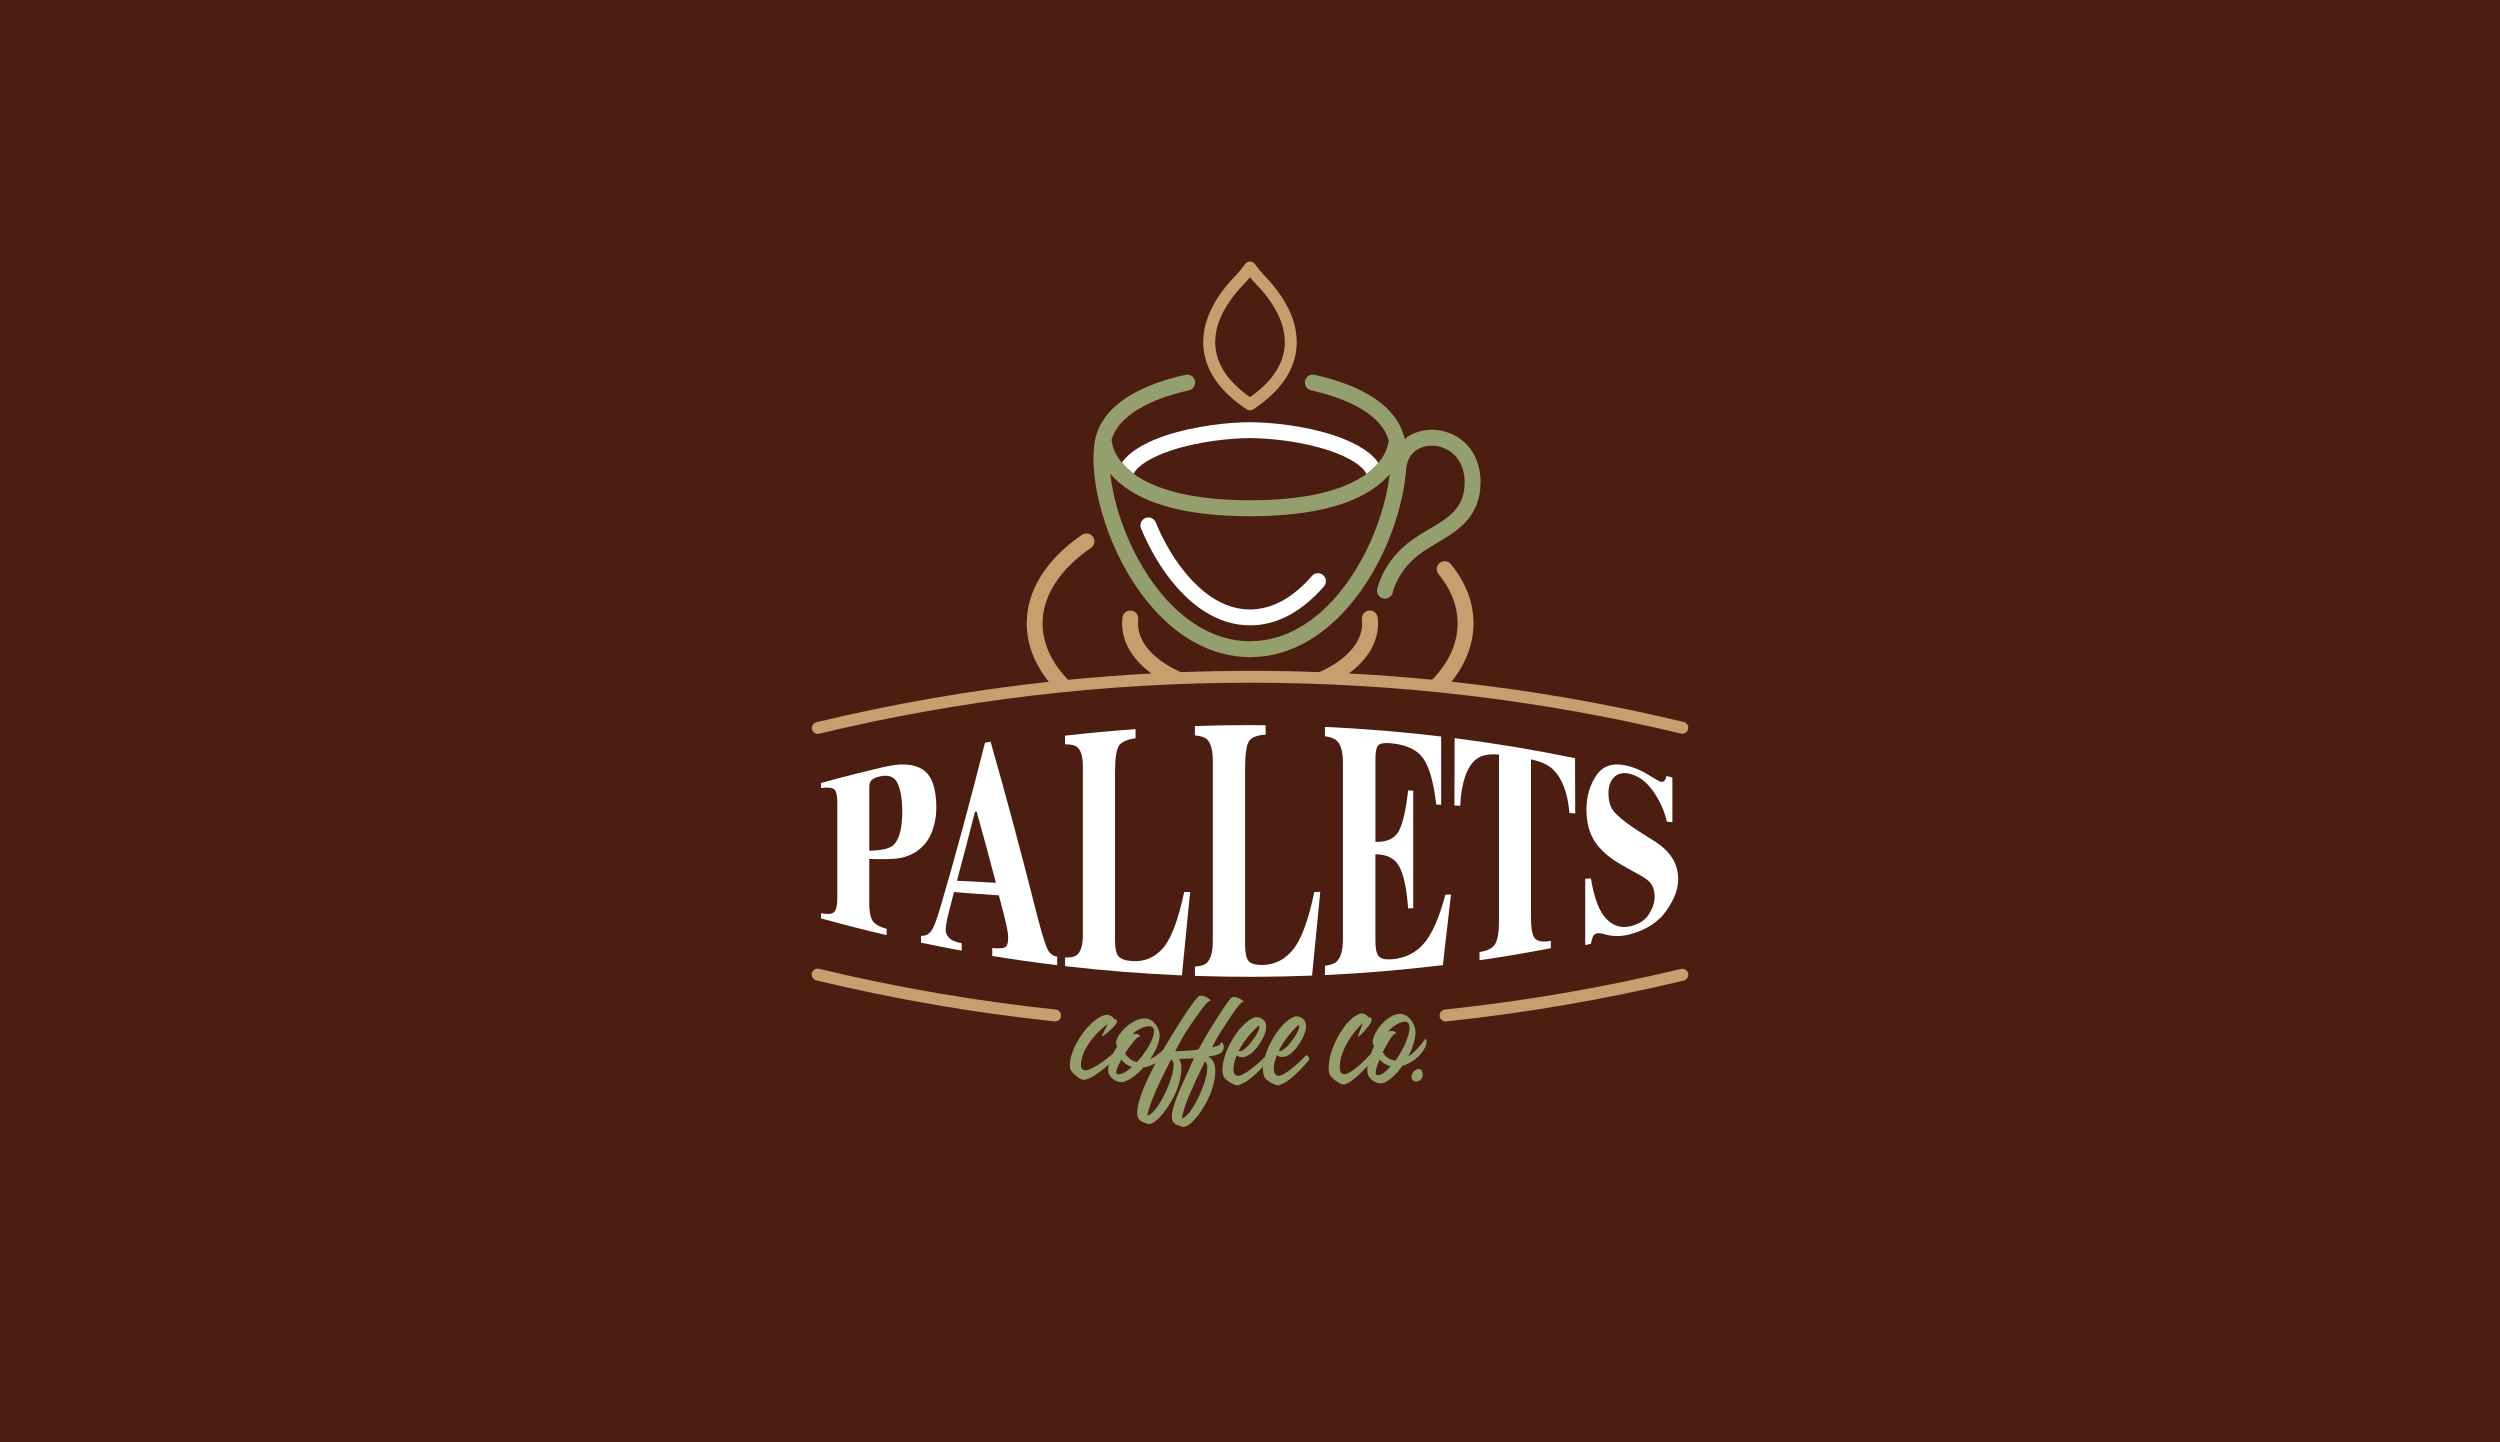 <?xml version="1.0" encoding="UTF-8"?>
<svg id="Layer_1" data-name="Layer 1" xmlns="http://www.w3.org/2000/svg" xmlns:xlink="http://www.w3.org/1999/xlink" viewBox="0 0 1300 750">
  <defs>
    <style>
      .cls-1 {
        fill: #959f6d;
      }

      .cls-2 {
        fill: #fff;
      }

      .cls-3 {
        fill: none;
      }

      .cls-4 {
        fill: #4c1e11;
      }

      .cls-5 {
        fill: #c79f6f;
      }

      .cls-6 {
        clip-path: url(#clippath);
      }
    </style>
    <clipPath id="clippath">
      <rect class="cls-3" x="422.096" y="135.983" width="455.807" height="449.982"/>
    </clipPath>
  </defs>
  <rect class="cls-4" x="-125.61" y="-1" width="1551.221" height="752"/>
  <g class="cls-6">
    <g>
      <path class="cls-2" d="M649.952,325.189h.096c13.811-.048,26.738-6.875,38.424-20.28,1.492-1.719,1.325-4.333-.406-5.837-1.719-1.504-4.333-1.325-5.825.406-10.051,11.543-20.889,17.403-32.264,17.451-11.328-.036-22.166-5.909-32.217-17.451-6.565-7.532-12.366-17.165-16.783-27.836-.871-2.113-3.294-3.115-5.395-2.244-2.113.871-3.115,3.294-2.232,5.395,4.763,11.495,11.053,21.904,18.191,30.104,11.686,13.417,24.613,20.232,38.424,20.28"/>
      <path class="cls-2" d="M589.518,246.396c1.755-4.058,9-8.666,19.194-12.08,14.312-4.787,31.19-6.493,41.3-6.493s26.977,1.695,41.288,6.493c10.277,3.438,17.559,8.093,19.23,12.175,1.719-1.253,3.175-2.519,4.393-3.748.668-.68,1.277-1.349,1.838-2.017-4.822-7.245-15.804-11.901-22.835-14.252-15.255-5.109-33.195-6.923-43.914-6.923s-28.66,1.814-43.914,6.923c-6.995,2.34-17.893,6.959-22.751,14.133.585.704,1.218,1.42,1.934,2.137,1.182,1.194,2.59,2.423,4.249,3.641"/>
      <path class="cls-2" d="M464.304,439.672c-2.053,1.707-6.135,2.59-12.259,2.686v-33.16c0-1.683.442-2.913,1.325-3.688s2.352-1.385,4.393-1.814c4.452-.943,7.472.275,9.048,3.76,1.576,3.474,2.363,8.356,2.363,14.527,0,9.048-1.635,15.004-4.882,17.702M484.19,433.549c1.802-4.237,2.698-8.821,2.698-13.632,0-9.871-2.304-16.556-6.899-19.636-4.596-3.115-11.292-3.557-20.077-1.504-11.041,2.566-22.035,5.348-32.981,8.367v2.65c3.318-.477,5.562-.286,6.732.525s1.743,3.318,1.743,7.496v49.095c0,3.939-.573,6.434-1.719,7.425-1.146,1.003-3.402,1.194-6.756.561v2.65c11.328,3.163,22.703,6.076,34.138,8.738v-3.294c-3.485-.931-5.861-2.256-7.138-3.951-1.277-1.695-1.91-4.787-1.91-9.334v-23.037c6.123.167,10.743.107,13.87-.167s6.243-1.229,9.37-2.924c4.13-2.423,7.114-5.777,8.905-10.015"/>
      <path class="cls-2" d="M497.619,457.983c3.115-11.578,6.243-23.563,9.37-35.905.286-.024.585-.036.871-.06,3.33,11.96,6.673,24.315,10.003,37.039-6.756-.334-13.512-.692-20.256-1.074M544.219,492.527c-1.289-3.115-3.247-9.931-5.861-20.232-7.771-30.605-15.517-59.635-23.264-86.599-.967.167-1.934.334-2.889.489-7.699,30.522-15.398,59.062-23.061,85.107-1.826,6.183-3.223,10.015-4.202,11.698-1.516,2.674-3.521,3.855-6.004,3.605v3.593c7.031,1.48,14.085,2.865,21.14,4.166v-3.903c-2.363-.454-4.142-1.062-5.324-1.802-1.993-1.325-2.984-3.044-2.984-5.18,0-1.743.454-4.464,1.373-8.2.442-1.755,1.42-5.503,2.936-11.399,7.759.621,15.541,1.194,23.336,1.707.883,3.354,1.767,6.744,2.65,10.146.585,2.256,1.038,4.178,1.373,5.777.537,2.698.812,4.703.812,5.992,0,2.865-.537,4.572-1.6,5.121-1.074.549-3.306.692-6.684.382v4.106c11.232,1.838,22.488,3.438,33.78,4.798v-4.464c-2.387-.155-4.226-1.814-5.515-4.918"/>
      <path class="cls-2" d="M604.653,493.136c-4.297,4.858-9.597,7.066-15.923,6.637-3.521-.239-5.885-1.074-7.102-2.495-1.206-1.42-1.814-4.166-1.814-8.272v-87.435c0-7.305.704-11.937,2.125-13.906,1.42-1.958,4.261-3.223,8.535-3.748v-4.763c-12.235.859-24.458,1.993-36.645,3.39v4.5c3.032-.036,5.133.454,6.291,1.444,1.981,1.611,2.972,5.061,2.972,10.301v87.351c0,5.288-1.038,8.797-3.115,10.456-1.229.991-3.271,1.42-6.135,1.289v4.5c20.197,2.352,40.465,3.951,60.757,4.81,1.42-14.407,2.841-28.851,4.261-43.329-1.027-.012-2.053-.024-3.08-.036-3.115,14.682-6.816,24.434-11.113,29.292"/>
      <path class="cls-2" d="M672.333,493.864c-4.297,5.204-9.609,7.878-15.947,7.926-3.533.024-5.897-.668-7.114-2.053-1.218-1.397-1.826-4.237-1.826-8.523v-91.529c0-7.651.716-12.45,2.137-14.395s4.273-3.044,8.558-3.259v-4.918c-12.259-.119-24.518.024-36.776.442v4.882c3.044.215,5.157.907,6.314,2.065,1.981,1.886,2.984,5.646,2.984,11.256v93.487c0,5.658-1.05,9.478-3.139,11.435-1.229,1.17-3.283,1.802-6.159,1.898v4.882c20.304.692,40.62.645,60.912-.143,1.42-14.539,2.841-29.053,4.261-43.521-1.027.012-2.053.024-3.08.048-3.115,14.765-6.816,24.804-11.113,30.008"/>
      <path class="cls-2" d="M740.347,490.689c-4.226,4.798-9.68,7.58-16.377,8.129-3.545.286-5.897-.251-7.043-1.588s-1.719-3.987-1.719-7.926v-45.072c5.98,0,10.122,2.125,12.426,6.35,2.304,4.237,3.832,11.495,4.584,21.796.883-.036,1.767-.084,2.662-.131v-61.103c-.883-.048-1.767-.095-2.662-.131-1.134,10.23-2.745,17.296-4.858,21.163-2.113,3.867-6.159,5.753-12.139,5.61v-43.079c0-3.509.442-5.837,1.313-6.959.871-1.122,2.913-1.564,6.123-1.313,8.427.668,14.24,3.39,17.427,7.914,3.187,4.536,5.443,12.557,6.768,24.016.848.036,1.707.072,2.554.119v-35.511c-20.089-2.387-40.25-4.058-60.435-5.001v4.846c3.044.442,5.145,1.289,6.314,2.507,2.017,2.005,3.02,5.765,3.032,11.268v91.804c0,5.431-.979,9.179-2.924,11.256-1.265,1.361-3.402,2.208-6.41,2.531v4.846c20.471-.967,40.93-2.686,61.306-5.168,1.409-12.354,2.829-24.613,4.237-36.764-.967.048-1.934.095-2.913.143-3.271,12.08-7.019,20.638-11.244,25.437"/>
      <path class="cls-2" d="M756.402,383.845c-.036,11.662-.072,23.324-.107,34.986,1.003.048,2.005.095,3.008.155.645-12.307,3.474-20.459,8.463-24.279,2.722-2.053,6.625-2.817,11.71-2.316v86.277c0,5.968-.668,10.039-2.005,12.235-1.337,2.184-4.047,3.593-8.117,4.142v4.273c12.39-1.802,24.756-3.891,37.075-6.255v-3.808c-4.214.752-6.995.298-8.332-1.349s-2.005-5.359-2.005-11.089v-81.932c5.169,1.038,9.048,2.865,11.65,5.371,4.619,4.56,7.413,12.032,8.391,22.5.991.072,1.981.155,2.984.239-.036-9.573-.072-19.158-.096-28.743-20.746-4.261-41.635-7.735-62.607-10.409"/>
      <path class="cls-2" d="M858.984,436.533c-2.519-1.516-5.037-3.103-7.568-4.751-6.326-4.142-10.421-7.604-12.235-9.848-1.862-2.22-2.781-5.443-2.781-9.597,0-3.462.991-6.243,2.972-8.224s4.667-2.531,8.069-1.743c4.834,1.134,8.94,4.357,12.307,9.203,3.366,4.87,5.718,10.039,7.054,15.673.955.107,1.898.203,2.841.31v-23.217c-1.015-.286-2.029-.573-3.044-.859-.263,1.062-.609,1.886-1.027,2.471-.43.585-1.194.74-2.304.466-.489-.131-2.459-1.229-5.921-3.39-3.462-2.172-7.054-3.796-10.767-4.727-7.305-1.862-12.736-.418-16.293,4.655-3.557,5.061-5.324,11.208-5.324,18,0,6.374,1.349,11.853,4.023,16.174s7.281,8.582,13.787,12.366c2.184,1.277,4.369,2.507,6.541,3.665,4.058,2.16,6.756,3.772,8.093,5.073,2.005,1.981,3.008,4.619,3.008,8.033,0,2.924-.955,5.885-2.889,9.012-1.922,3.115-5.169,5.3-9.752,6.374-4.703,1.098-8.893-.095-12.545-3.915-3.653-3.808-6.302-10.814-7.95-20.972-.991.072-1.981.143-2.972.203v34.461c.991-.227,1.981-.442,2.972-.668.298-1.588.645-2.829,1.038-3.748.394-.907,1.122-1.468,2.184-1.695.298-.06.656-.084,1.086-.06.43.024.871.072,1.337.143.656.179,1.325.37,1.981.537,2.041.573,4.118.836,6.207.812,2.089-.024,4.154-.322,6.195-.836,8.881-2.292,15.315-6.744,19.325-12.498,4.011-5.801,6.004-11.017,6.004-16.258,0-5.61-1.862-10.206-5.598-14.3-2.005-2.184-4.679-4.261-8.057-6.302"/>
      <path class="cls-1" d="M614.537,581.597c.692-4.751,3.676-11.972,7.174-19.468.358-.776.609-1.54,1.086-2.316,1.206-2.65,2.519-5.18,3.712-7.842,5.085,2.447-5.98,28.564-11.972,29.626M596.56,580.189c1.468-8.069,8.32-21.259,12.438-29.244,5.061,2.375-6.314,28.158-12.438,29.244M591.344,552.221c-2.411-.322-4.56-1.611-6.279-4.536,2.101-3.306,4.524-6.398,5.598-7.46.358-.31,1.313-1.277,1.767-1.146h.227c.454.012.024-.549-.191-.883-.561-.346-1.349-.597-2.041-.621-.573-.024-1.146.072-1.611.275,1.802-2.017,5.992-4.297,8.845-4.226,5.801.143.346,11.28-6.314,18.597M581.58,558.595c-.227,0-.466-.024-.573-.143-1.385-.286.06-3.712,2.077-7.46,1.42,1.814,3.33,3.223,5.503,3.748-2.531,2.423-5.037,3.939-7.007,3.844M646.18,521.079c.151.072.263.107.334.107,1.122-.012-2.256-2.781-4.727-2.757-.68,0-1.349.239-1.814.692-2.96,3.533-6.649,9.573-9.478,14.085-.43.68-.836,1.325-1.218,1.922-1.409,2.328-1.528,2.387-6.135,10.671-3.688.501-7.83.752-11.972.883.048-.143.084-.298.119-.442,4.393-8.129,3.426-6.649,7.854-13.333.048-.072.096-.143.143-.215.836-1.194,8.391-12.509,9.728-12.187h.227c1.241,0-2.101-2.793-4.691-2.793-.68,0-1.241.215-1.707.776-3.199,3.593-7.126,9.74-9.955,14.204-.322.501-.633.991-.919,1.444-1.85,2.948-4.464,7.15-7.21,11.877-1.898,1.802-4.249,3.569-6.673,4.81,2.316-3.45,4.273-7.257,4.858-11.316.346-2.387-.656-5.312-2.447-7.365-1.182-1.361-2.698-2.34-4.417-2.507-.227,0-.454-.012-.68-.024-2.113-.048-4.297.692-6.338,1.874-5.861,3.378-10.444,10.361-8.105,12.641-.824,1.241-1.564,2.507-2.208,3.748-3.581,3.139-8.511,6.852-13.047,8.547-.585.072-1.05.155-1.397.131-.931-.06-1.492-.418-1.802-.979-1.265-2.244.692-7.878,1.85-9.883,2.447-4.536,6.398-9.334,11.734-13.357-.656,1.719-3.283,6.183-3.068,6.41.549.466,5.825-4.094,7.281-6.231.418-.645.549-1.17.501-1.576-.084-.68-.692-1.05-1.397-1.074-.752-1.015-2.065-2.149-3.76-2.22-.227,0-.454-.012-.692.084-1.576.31-3.259,1.158-4.942,2.387-7.377,5.371-14.837,18.072-13.548,25.544.346,1.755,4.763,5.729,6.863,5.861,3.068.215,9.036-4.309,13.261-7.962-.31,1.361-.43,2.65-.298,3.808.346,2.423,3.593,5.216,6.374,5.359,3.963.203,9.633-4.93,11.925-7.592,2.208-.394,4.405-1.206,6.398-2.352-5.324,9.883-10.051,20.567-9.597,26.845.239,3.092,2.913,4.106,4.56,4.417.466.251.812.477,1.277.501,3.784.191,10.516-8.021,14.348-16.771,1.504-3.82,4.357-12.629,1.576-17.141,2.65-.048,5.192-.107,7.735-.275-1.074,2.089-1.922,3.856-2.292,5.18-5.061,10.564-9.692,21.116-9.227,25.675.155,3.104,2.841,3.999,4.381,4.273h.239c.346.239.704.466,1.289.489,3.784.155,10.313-8.093,14.025-16.962,1.934-4.643,5.395-16.795-1.134-19.552,2.996-.406,5.192-1.05,6.47-1.826,2.196-1.432,1.862-3.676,1.42-4.798-.227-.334-.454-.788-.8-.788,0,0-.227,0-.346.107-.812.549.8.561-1.504,1.552-.919.322-1.958.656-3.115.979,3.867-7.46,2.375-4.822,6.422-11.077.036-.06.096-.155.167-.275,1.361-2.161,8.033-12.521,9.299-12.235"/>
      <path class="cls-1" d="M675.425,533.063c1.516,1.719-6.374,13.429-9.836,13.452-.227,0-.346-.107-.573-.215,2.22-4.512,5.646-9.048,10.051-13.214.06-.048.107-.107.167-.167.084.036.143.084.203.155M654.417,533.385h0s.06-.06.096-.084c.048.024.084.06.131.084,1.802,1.456-6.446,13.285-9.955,13.261-.227,0-.346-.119-.573-.227,2.292-4.464,5.813-8.929,10.313-13.023M673.551,528.515c-2.172.645-4.488,2.375-6.684,4.739-3.927,4.237-7.472,10.516-9.12,16.341-2.972,3.008-10.635,9.883-13.918,9.848-.931,0-1.504-.454-1.85-1.027-1.385-2.029.036-7.186,1.074-9.645.8.68,1.838,1.015,2.757,1.015,5.431.012,10.91-8.714,12.235-13.142.37-1.182.454-2.304.346-3.283-.119-1.086-.466-2.005-.955-2.59-1.6-1.564-2.399-1.886-4.56-1.862-2.137.597-4.428,2.232-6.625,4.476-6.684,6.852-12.414,19.492-9.979,26.32.561,1.802,5.312,4.655,7.401,4.679.346-.107.692-.107.931-.334,4.106-1.325,8.881-5.837,12.175-9.334-.131,1.886.048,3.629.585,5.085.585,1.802,5.371,4.619,7.472,4.607.346-.119.692-.119.931-.346,5.694-1.946,12.605-10.146,15.064-13.059.084-1.253-.74-2.268-1.552-2.244h-.119c-2.459,2.698-10.779,10.659-14.276,10.671-.931,0-1.516-.442-1.862-1.003-1.409-2.029-.072-7.245.943-9.752.812.668,1.85,1.003,2.769.991,5.431-.06,10.779-8.94,12.044-13.44.346-1.182.418-2.304.298-3.271-.131-1.122-.501-2.041-.991-2.638-1.623-1.552-2.423-1.862-4.584-1.814"/>
      <path class="cls-1" d="M725.689,551.469c-2.435-.107-4.691-1.277-6.673-4.202,1.79-3.688,3.903-7.174,4.882-8.391.322-.37,1.182-1.468,1.647-1.373.072,0,.155,0,.227-.012.454-.024-.024-.585-.275-.919-.585-.31-1.397-.501-2.089-.466-.573.036-1.134.179-1.588.442,1.611-2.292,5.574-5.097,8.415-5.276,5.801-.382,1.397,11.865-4.548,20.208M716.558,559.097c-.227,0-.466.024-.585-.095-1.409-.179-.286-3.927,1.373-8.057,1.588,1.79,3.617,3.092,5.837,3.438-2.292,2.793-4.643,4.631-6.625,4.715M728.303,527.19c-.227.012-.454.024-.68.048-2.59.167-5.192,1.623-7.436,3.617-4.799,4.261-7.926,11.017-5.586,13.035-.704,1.385-1.325,2.781-1.838,4.166-3.271,3.653-7.83,8.021-12.187,10.253-.573.131-1.038.263-1.385.275-.931.024-1.516-.298-1.886-.859-1.468-2.256-.048-8.391.919-10.612,2.017-5.013,5.491-10.444,10.432-15.195-.489,1.874-2.698,6.828-2.459,7.043.597.442,5.419-4.87,6.673-7.257.06-.119.107-.227.155-.334.668-1.671-.227-2.435-1.301-2.387-.836-1.003-2.244-2.089-3.951-1.993-.227.012-.454.024-.68.155-2.161.668-4.452,2.483-6.601,4.966-6.028,6.971-10.994,19.218-9.203,26.248.513,1.826,5.276,5.61,7.377,5.55,3.08-.072,8.594-5.407,12.462-9.645-.191,1.468-.179,2.841.06,4.047.561,2.531,4.058,5.169,6.852,5.061,3.963-.155,9.131-6.1,11.161-9.12,4.906-1.42,9.561-5.085,11.913-9.704.836-1.468,1.003-4.285.191-4.237-.227.012-.561.275-.979.883-1.779,2.817-4.81,6.052-8.045,8.212,1.981-3.856,3.569-8.045,3.772-12.39.119-2.387-1.003-5.18-2.769-7.174-1.361-1.528-3.115-2.59-4.989-2.614"/>
      <path class="cls-1" d="M737.698,555.85c-1.97.119-4.369,2.698-3.545,5.109.406,1.027,1.361,1.444,2.411,1.397,1.743-.095,3.855-1.731,3.092-4.739-.31-1.277-1.158-1.802-1.97-1.767"/>
      <path class="cls-5" d="M425.188,381.637c.275,0,.549-.036.824-.107l.334-.095c72.992-17.535,148.299-26.427,223.821-26.427s150.83,8.893,223.798,26.415l.084.024c1.564.394,3.139-.489,3.664-1.981h0c.036-.095.072-.179.096-.275.418-1.659-.597-3.342-2.256-3.76l-.107-.024c-39.653-9.525-79.975-16.508-120.642-20.925,5.359-6.684,8.869-13.858,10.444-21.307,0-.048.024-.107.036-.155l.251-1.253c.454-2.519.692-5.061.692-7.616,0-10.85-3.963-21.211-11.793-30.808-1.444-1.767-4.047-2.029-5.813-.597-1.767,1.444-2.029,4.046-.585,5.813,4.476,5.491,7.448,11.22,8.905,17.117.012.096.036.203.06.298.645,2.686.967,5.443.967,8.177,0,10.301-4.548,20.304-13.226,29.304-14.419-1.409-28.874-2.507-43.353-3.271,1.838-1.349,3.521-2.769,5.037-4.237,0,0,.024-.024.036-.036.501-.489.991-.979,1.456-1.48h0c.931-1.003,1.802-2.029,2.59-3.068,0-.012.024-.024.024-.036.382-.501.74-1.015,1.086-1.528.024-.036.048-.084.084-.119.346-.513.668-1.027.967-1.552,0-.012.024-.036.024-.048.609-1.05,1.158-2.125,1.623-3.211.024-.06.06-.119.084-.191.215-.513.418-1.027.609-1.54.024-.072.048-.143.072-.215.179-.525.358-1.05.501-1.588,0-.024.012-.048.024-.084.143-.525.275-1.05.394-1.576,0-.06.024-.119.036-.179.107-.525.191-1.05.275-1.576l.036-.286c.072-.525.119-1.038.167-1.564,0-.084,0-.167.012-.263.036-.549.06-1.098.06-1.647,0-1.003-.06-2.029-.191-3.056-.275-2.268-2.328-3.879-4.596-3.605-2.268.275-3.879,2.328-3.605,4.596.084.692.131,1.397.131,2.065,0,8.2-5.729,16.09-16.138,22.202-.597.346-1.206.68-1.814,1.015-.251.131-.513.275-.764.406-.334.179-.68.346-1.015.513-.836.418-1.671.812-2.542,1.194-11.937-.442-23.885-.656-35.833-.656s-24.124.227-36.156.68c-.859-.382-1.707-.788-2.542-1.206-.346-.179-.704-.346-1.05-.525-.251-.131-.501-.263-.752-.394-.621-.334-1.229-.668-1.826-1.015-10.409-6.123-16.138-14.001-16.138-22.202,0-.668.048-1.361.131-2.065.275-2.268-1.349-4.321-3.605-4.596-2.268-.275-4.321,1.349-4.596,3.605-.119,1.027-.191,2.065-.191,3.056,0,.549.024,1.098.06,1.659,0,.084,0,.167.012.251.036.525.096,1.05.167,1.564l.036.286c.072.525.167,1.05.275,1.576,0,.06.024.119.036.179.119.537.239,1.062.394,1.588,0,.024,0,.048.024.072.155.537.322,1.062.513,1.599.024.072.048.143.072.215.191.513.394,1.027.609,1.54.024.06.06.119.084.191.477,1.086,1.015,2.16,1.635,3.211l.024.036c.31.525.633,1.038.979,1.552.024.036.048.084.084.119.346.513.704,1.027,1.086,1.528,0,.012.024.036.036.048,1.182,1.564,2.531,3.092,4.047,4.548.012.012.024.024.036.036,1.516,1.468,3.199,2.889,5.049,4.237h0c-14.479.776-28.946,1.862-43.365,3.283-8.702-8.988-13.238-18.967-13.238-29.34,0-14.24,8.928-28.17,25.138-39.235,1.886-1.289,2.375-3.855,1.086-5.741s-3.855-2.363-5.741-1.086c-18.537,12.653-28.743,29.018-28.743,46.075,0,10.588,3.987,20.984,11.483,30.378-40.584,4.417-80.822,11.399-120.404,20.901l-.095.024c-.107.024-.203.06-.31.084l-.095.024c-1.647.454-2.626,2.16-2.172,3.808,0,.048.036.084.048.119.418,1.301,1.623,2.16,2.948,2.16"/>
      <path class="cls-5" d="M548.969,524.97c-41.276-4.369-82.541-11.459-122.588-21.08l-.37-.095c-1.611-.442-3.259.477-3.76,2.041-.012.048-.036.084-.048.119-.454,1.647.513,3.354,2.172,3.808l.095.024c.107.024.203.06.322.084l.107.024c40.345,9.692,81.861,16.831,123.412,21.223.107,0,.215.012.334.012,1.564,0,2.901-1.182,3.08-2.757v-.012c.179-1.707-1.05-3.223-2.757-3.414"/>
      <path class="cls-5" d="M874.048,503.867h-.06c-40.071,9.645-81.335,16.735-122.612,21.092-1.695.179-2.924,1.695-2.757,3.39v.024c.167,1.588,1.516,2.769,3.08,2.769.107,0,.215,0,.334-.012,41.551-4.393,83.078-11.531,123.435-21.223l.084-.024c1.659-.418,2.674-2.101,2.256-3.76-.024-.095-.072-.179-.096-.275-.525-1.492-2.101-2.375-3.664-1.981"/>
      <path class="cls-1" d="M579.049,248.222c1.003,1.038,2.077,2.029,3.211,2.984.012,0,.024.024.036.036,13.536,11.411,36.299,17.189,67.787,17.189,34.162,0,58.059-6.804,71.046-20.209.537-.549,1.038-1.098,1.504-1.659-2.184,19.552-11.805,45.251-27.931,63.777-9.155,10.504-24.327,23.049-44.631,23.121h-.155c-20.292-.072-35.463-12.605-44.619-23.121-16.198-18.597-25.819-44.428-27.955-64.004.537.621,1.098,1.253,1.707,1.886M648.257,341.697l1.743.072,2.59-.107h.096c17.57-.847,34.198-9.752,48.259-25.89,17.535-20.137,27.728-47.507,29.973-68.778.084-.322.119-.657.119-.991,0-.227.024-.43.024-.657.048-.609.096-1.218.143-1.826.43-3.438,1.755-6.291,3.927-8.32,2.375-2.232,5.706-3.462,9.37-3.462,8.511,0,17.117,6.529,17.117,19.003,0,13.524-8.2,18.37-18.573,24.494-2.674,1.576-5.443,3.211-8.093,5.049-15.553,10.814-18.693,25.449-18.824,26.069-.454,2.232.991,4.417,3.223,4.87.275.06.561.084.836.084,1.922,0,3.653-1.349,4.047-3.306.024-.119,2.578-11.996,15.446-20.937,2.387-1.659,5.025-3.211,7.568-4.727,10.612-6.267,22.632-13.369,22.632-31.608s-13.082-27.263-25.389-27.263c-5.3,0-10.23,1.707-14.037,4.834-.024-.107-.048-.227-.072-.334-.048-.489-.167-.955-.358-1.373-4.261-14.933-20.197-25.843-46.469-31.691-2.232-.501-4.44.907-4.93,3.139-.489,2.232.907,4.44,3.139,4.93,13.476,2.996,35.869,10.277,40.345,26.045-.143,1.647-.931,6.386-5.348,11.698-.549.668-1.158,1.337-1.838,2.017-1.218,1.229-2.662,2.483-4.393,3.748-9.454,6.899-27.191,13.667-60.435,13.667s-51.16-6.84-60.578-13.775c-1.659-1.229-3.068-2.447-4.249-3.641-.716-.716-1.349-1.432-1.934-2.137-5.061-6.147-5.276-11.495-5.288-12.092,4.81-15.41,26.869-22.572,40.19-25.532,2.232-.489,3.629-2.698,3.139-4.93-.489-2.232-2.698-3.629-4.93-3.139-28.672,6.374-45.048,18.788-47.352,35.881-2.901,21.522,7.508,59.181,29.973,84.964,14.3,16.425,31.274,25.353,49.19,25.926"/>
      <path class="cls-5" d="M646.491,148.123c1.253-1.313,2.423-2.626,3.509-3.951,1.086,1.325,2.256,2.638,3.509,3.951,10.6,11.077,15.589,22.393,14.431,32.706-1.062,9.454-7.102,18.096-17.941,25.687-10.85-7.604-16.878-16.234-17.941-25.699-1.158-10.313,3.832-21.617,14.431-32.694M648.293,212.854c.513.346,1.11.513,1.707.513s1.194-.167,1.707-.513c13.536-8.94,21.068-19.48,22.393-31.333,1.373-12.199-4.202-25.222-16.114-37.684-2.101-2.184-3.939-4.393-5.467-6.553-.585-.824-1.528-1.301-2.531-1.301s-1.946.489-2.531,1.301c-1.528,2.161-3.366,4.369-5.467,6.553-11.913,12.45-17.487,25.484-16.114,37.672,1.325,11.853,8.869,22.405,22.393,31.333"/>
    </g>
  </g>
</svg>